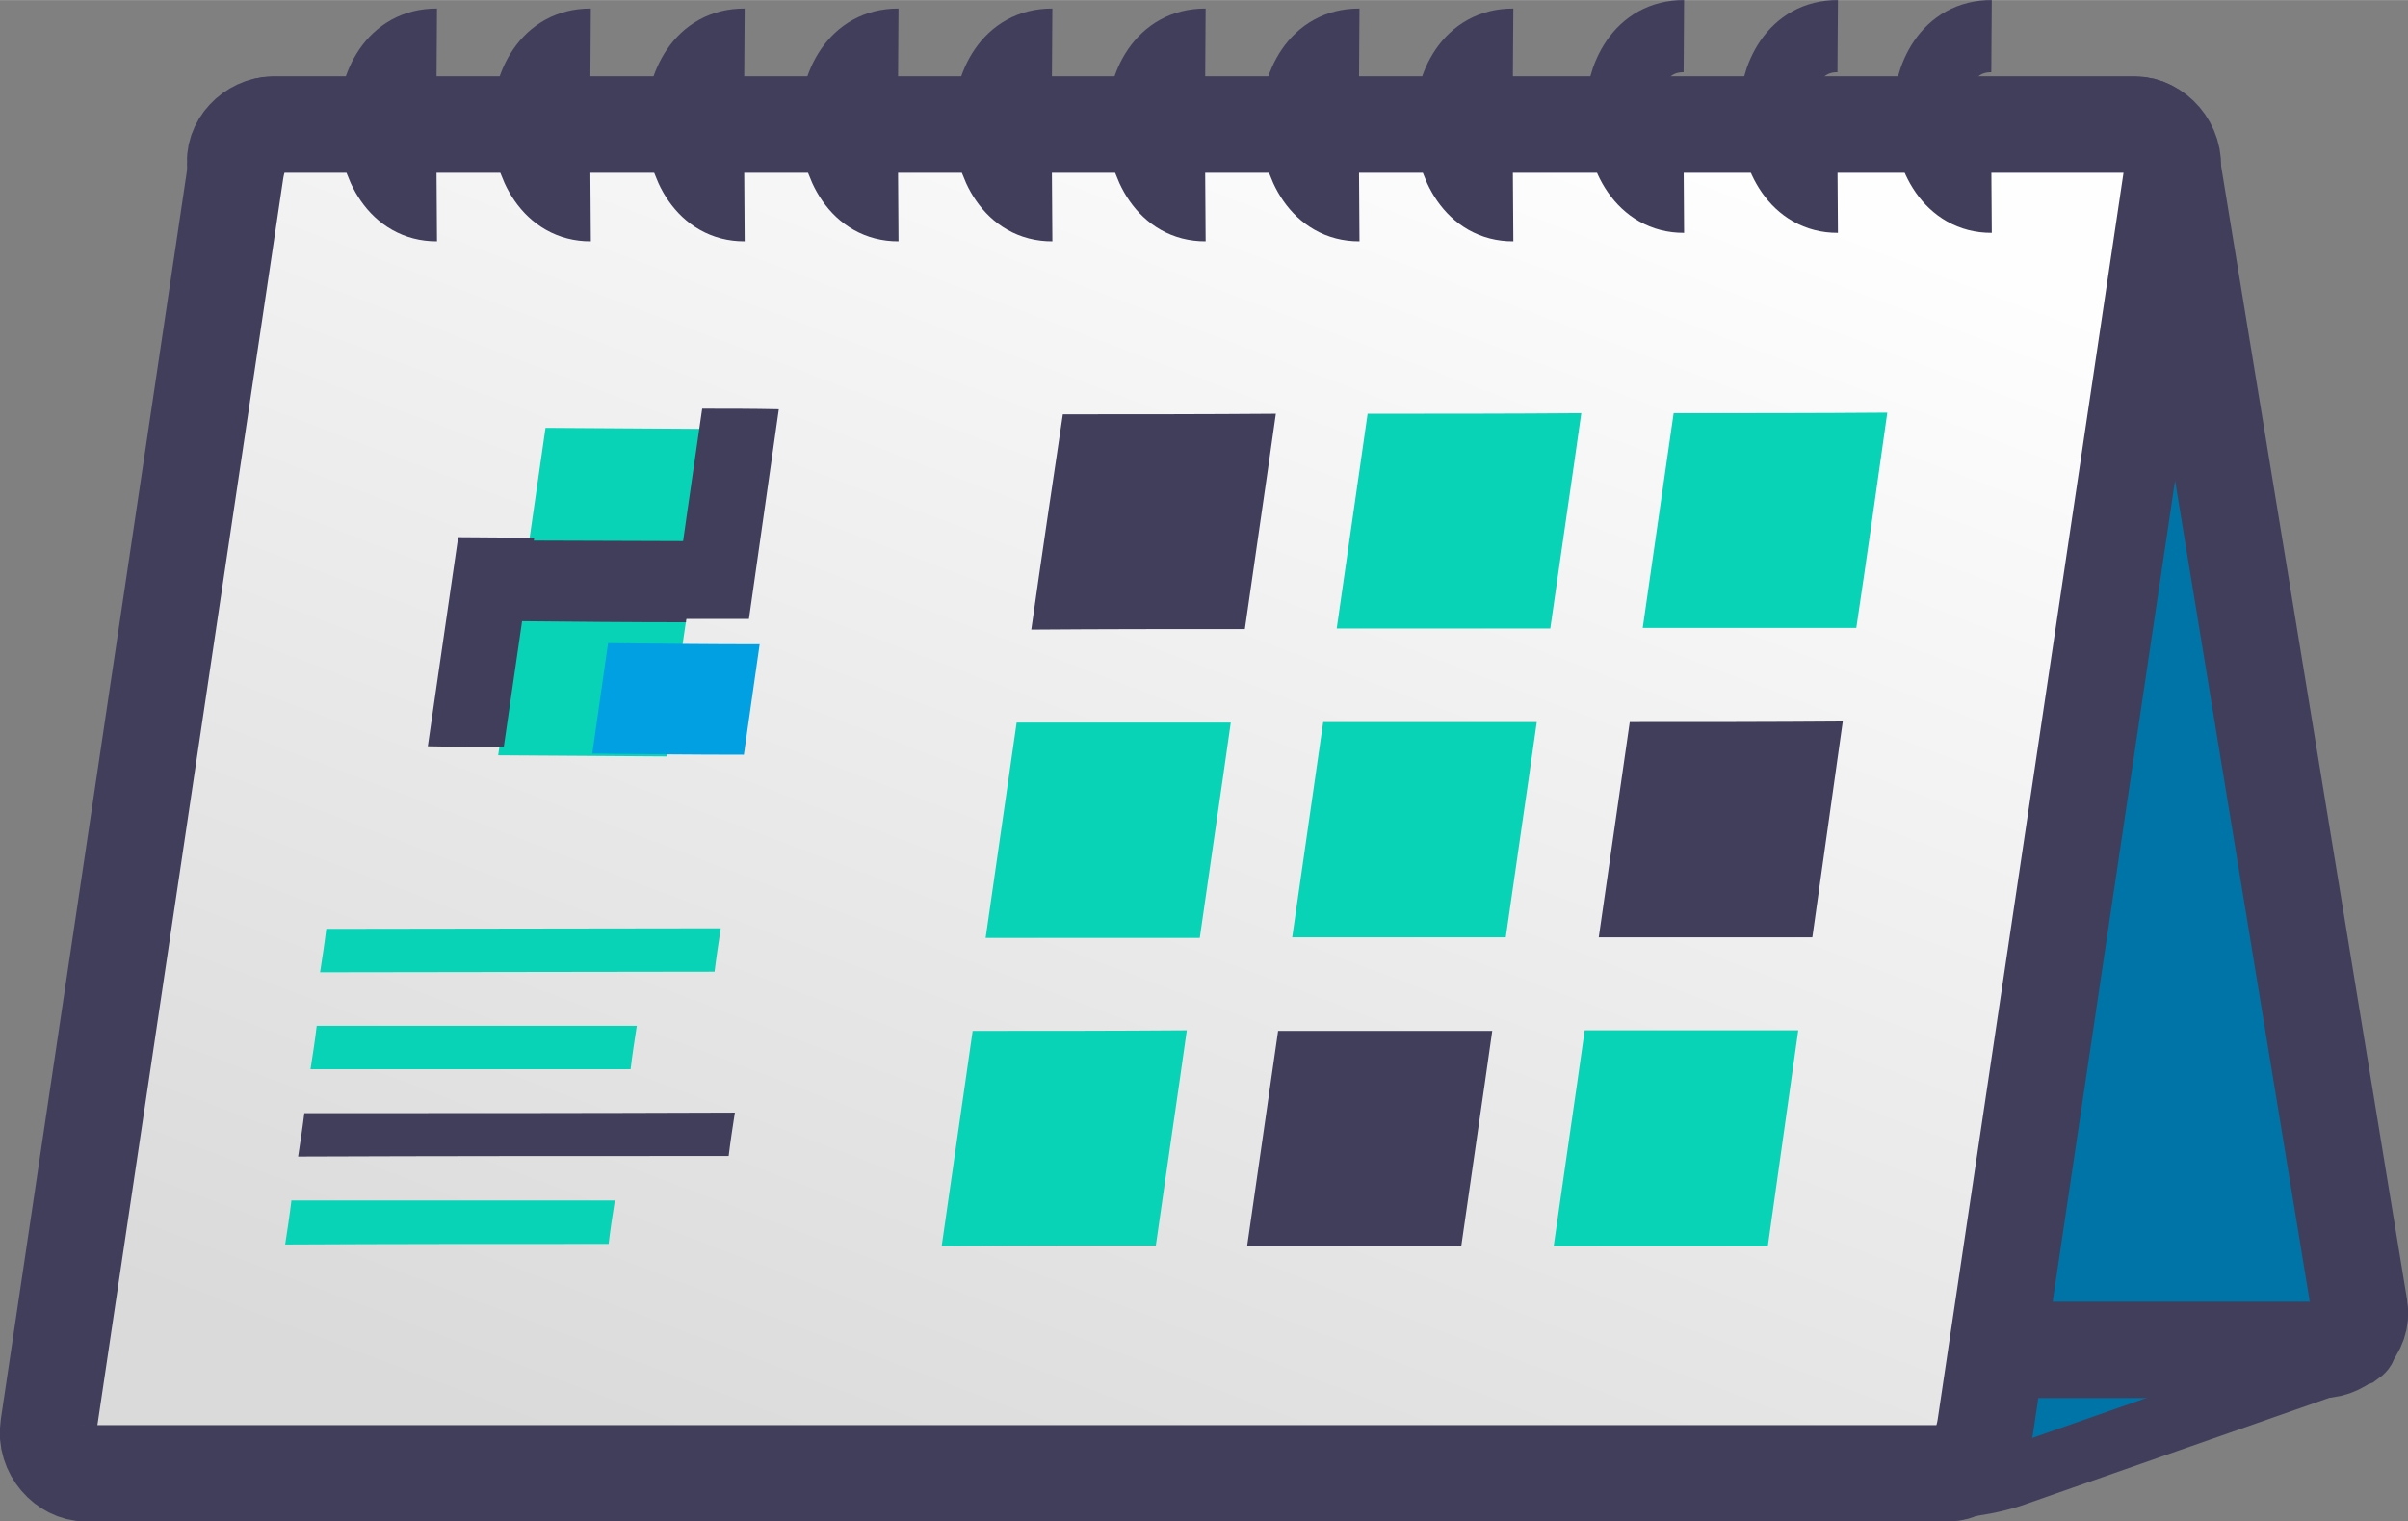 <?xml version="1.0" encoding="UTF-8"?> <!-- Creator: CorelDRAW 2021.5 --> <svg xmlns="http://www.w3.org/2000/svg" xmlns:xlink="http://www.w3.org/1999/xlink" xmlns:xodm="http://www.corel.com/coreldraw/odm/2003" xml:space="preserve" width="35.359mm" height="22.337mm" style="shape-rendering:geometricPrecision; text-rendering:geometricPrecision; image-rendering:optimizeQuality; fill-rule:evenodd; clip-rule:evenodd" viewBox="0 0 42.73 26.99"><rect x="0" y="0" width="42.73" height="26.99" fill="#808080" stroke="none"/> <defs> <style type="text/css"> <![CDATA[ .str1 {stroke:#413E5C;stroke-width:1.71;stroke-miterlimit:22.926} .str2 {stroke:#413E5C;stroke-width:1.28;stroke-miterlimit:22.926} .str0 {stroke:#413E5C;stroke-width:1.07;stroke-miterlimit:22.926} .fil2 {fill:none} .fil0 {fill:#0074A6} .fil5 {fill:#00A0E3} .fil3 {fill:#08D3B7} .fil4 {fill:#413E5C} .fil6 {fill:#413E5C} .fil1 {fill:url(#id0)} ]]> </style> <linearGradient id="id0" gradientUnits="userSpaceOnUse" x1="14.65" y1="27.54" x2="24.77" y2="0.81"> <stop offset="0" style="stop-opacity:1; stop-color:#DADADA"></stop> <stop offset="1" style="stop-opacity:1; stop-color:#FEFEFE"></stop> </linearGradient> </defs> <g id="Слой_x0020_1">  <g id="_2218449579552"> <path class="fil0 str0" d="M26.77 24.36l15.02 -0.55c0.23,0.03 0.26,0.11 0.07,0.24l-6.17 2.16c-0.28,0.09 -0.61,0.16 -1.01,0.19l-13.92 -0.86 5.99 -1.19z"></path> <path class="fil0 str1" d="M37.89 2.21l-33.05 0c-0.36,0 -0.73,0.35 -0.66,0.75l3.32 20.24c0.07,0.41 0.3,0.75 0.66,0.75l33.05 0c0.36,0 0.73,-0.35 0.66,-0.75l-3.32 -20.24c-0.07,-0.41 -0.3,-0.75 -0.66,-0.75z"></path> <path class="fil1 str1" d="M4.84 2.21l33.05 0c0.36,0 0.73,0.38 0.66,0.83l-3.32 22.27c-0.07,0.45 -0.3,0.83 -0.66,0.83l-33.05 0c-0.36,0 -0.73,-0.38 -0.66,-0.83l3.32 -22.27c0.07,-0.45 0.3,-0.83 0.66,-0.83z"></path> <path class="fil2 str2" d="M7.75 0.79c-1.52,-0.01 -1.44,2.86 0,2.85"></path> <path class="fil2 str2" d="M29.88 0.64c-1.52,-0.01 -1.44,2.86 0,2.85"></path> <path class="fil2 str2" d="M10.48 0.79c-1.52,-0.01 -1.44,2.86 0,2.85"></path> <path class="fil2 str2" d="M32.61 0.64c-1.52,-0.01 -1.44,2.86 0,2.85"></path> <path class="fil2 str2" d="M13.21 0.79c-1.52,-0.01 -1.44,2.86 0,2.85"></path> <path class="fil2 str2" d="M35.34 0.64c-1.52,-0.01 -1.44,2.86 0,2.85"></path> <path class="fil2 str2" d="M15.94 0.79c-1.52,-0.01 -1.44,2.86 0,2.85"></path> <path class="fil2 str2" d="M18.67 0.79c-1.52,-0.01 -1.44,2.86 0,2.85"></path> <path class="fil2 str2" d="M21.39 0.79c-1.52,-0.01 -1.44,2.86 0,2.85"></path> <path class="fil2 str2" d="M24.12 0.79c-1.52,-0.01 -1.44,2.86 0,2.85"></path> <path class="fil2 str2" d="M26.85 0.79c-1.52,-0.01 -1.44,2.86 0,2.85"></path> <path class="fil3" d="M5.62 18.2c1.89,-0 3.78,-0 5.68,-0 -0.04,0.26 -0.08,0.51 -0.11,0.77 -1.9,0 -3.79,0 -5.68,0 0.04,-0.26 0.08,-0.51 0.11,-0.77z"></path> <path class="fil3" d="M5.79 16.48c2.33,-0 4.67,-0.01 7,-0.01 -0.04,0.26 -0.08,0.52 -0.11,0.77 -2.34,0 -4.67,0.01 -7,0.01 0.04,-0.26 0.08,-0.52 0.11,-0.77z"></path> <path class="fil4" d="M5.4 19.75c2.54,-0 5.09,-0 7.64,-0.01 -0.04,0.26 -0.08,0.52 -0.11,0.77 -2.55,0 -5.1,0 -7.64,0.01 0.04,-0.26 0.08,-0.52 0.11,-0.77z"></path> <path class="fil3" d="M5.17 21.3c1.91,-0 3.83,-0 5.74,-0 -0.04,0.26 -0.08,0.51 -0.11,0.77 -1.92,0 -3.83,0 -5.74,0.01 0.04,-0.26 0.08,-0.52 0.11,-0.77z"></path> <path class="fil3" d="M12.68 7.61c-1,-0.01 -2,-0.01 -3,-0.02 -0.14,0.97 -0.28,1.94 -0.42,2.91 -0.14,0.97 -0.28,1.94 -0.42,2.9 1,0.01 1.99,0.01 2.99,0.02 0.14,-0.97 0.27,-1.94 0.42,-2.91 0.14,-0.97 0.28,-1.94 0.42,-2.91z"></path> <path class="fil4" d="M12.18 11.04c-1,-0 -2,-0.01 -3,-0.02 0.06,-0.47 0.13,-0.95 0.2,-1.43 1,0 2,0.01 3,0.01 -0.07,0.48 -0.14,0.95 -0.21,1.43z"></path> <path class="fil4" d="M11.93 10.97c0.17,-1.24 0.35,-2.48 0.53,-3.72 0.45,0 0.9,0 1.36,0.01 -0.18,1.24 -0.35,2.48 -0.53,3.72 -0.45,-0 -0.91,-0 -1.35,-0z"></path> <path class="fil4" d="M7.59 13.25c0.18,-1.24 0.36,-2.48 0.54,-3.72 0.45,0 0.9,0.01 1.35,0.01 -0.18,1.24 -0.36,2.48 -0.54,3.71 -0.45,-0 -0.9,-0 -1.35,-0.01z"></path> <path class="fil5" d="M13.48 11.43c-0.9,-0 -1.79,-0.01 -2.69,-0.02 -0.09,0.65 -0.19,1.31 -0.28,1.96 0.9,0.01 1.79,0.02 2.69,0.02 0.09,-0.65 0.19,-1.31 0.28,-1.96z"></path> <path class="fil6" d="M18.85 7.35c1.26,-0 2.52,-0 3.79,-0.01 -0.18,1.28 -0.37,2.55 -0.55,3.82 -1.27,0 -2.53,0 -3.79,0.01 0.18,-1.27 0.37,-2.55 0.56,-3.82z"></path> <path class="fil3" d="M18.05 12.82c1.27,-0 2.53,-0 3.79,-0 -0.18,1.28 -0.37,2.55 -0.55,3.82 -1.27,0 -2.53,0 -3.8,0 0.18,-1.27 0.37,-2.55 0.55,-3.82z"></path> <path class="fil3" d="M17.26 18.29c1.27,-0 2.53,-0 3.8,-0.01 -0.18,1.28 -0.37,2.55 -0.55,3.82 -1.27,0 -2.53,0 -3.8,0.01 0.18,-1.27 0.37,-2.55 0.55,-3.82z"></path> <path class="fil3" d="M24.27 7.34c1.26,-0 2.52,-0 3.79,-0.01 -0.18,1.28 -0.37,2.55 -0.55,3.82 -1.26,0 -2.53,0 -3.79,0 0.18,-1.27 0.37,-2.55 0.55,-3.82z"></path> <path class="fil3" d="M23.48 12.81c1.26,-0 2.53,-0 3.79,-0 -0.18,1.28 -0.37,2.55 -0.55,3.82 -1.27,0 -2.53,0 -3.79,0 0.18,-1.27 0.37,-2.55 0.55,-3.82z"></path> <path class="fil6" d="M22.69 18.29c1.26,0 2.53,-0 3.79,-0 -0.18,1.28 -0.37,2.55 -0.55,3.82 -1.27,0 -2.53,0 -3.8,0 0.18,-1.27 0.37,-2.55 0.55,-3.82z"></path> <path class="fil3" d="M29.7 7.33c1.26,-0 2.52,-0 3.79,-0.01 -0.18,1.28 -0.36,2.55 -0.55,3.82 -1.26,0 -2.53,0 -3.79,0 0.18,-1.27 0.37,-2.55 0.55,-3.82z"></path> <path class="fil6" d="M28.91 12.81c1.26,-0 2.53,-0 3.79,-0.01 -0.18,1.28 -0.36,2.55 -0.54,3.83 -1.27,0 -2.53,0 -3.79,0 0.18,-1.27 0.37,-2.55 0.55,-3.82z"></path> <path class="fil3" d="M28.12 18.28c1.26,-0 2.53,-0 3.79,-0 -0.18,1.28 -0.36,2.55 -0.54,3.83 -1.27,0 -2.53,0 -3.8,0 0.18,-1.27 0.37,-2.55 0.55,-3.83z"></path> </g> </g> </svg> 